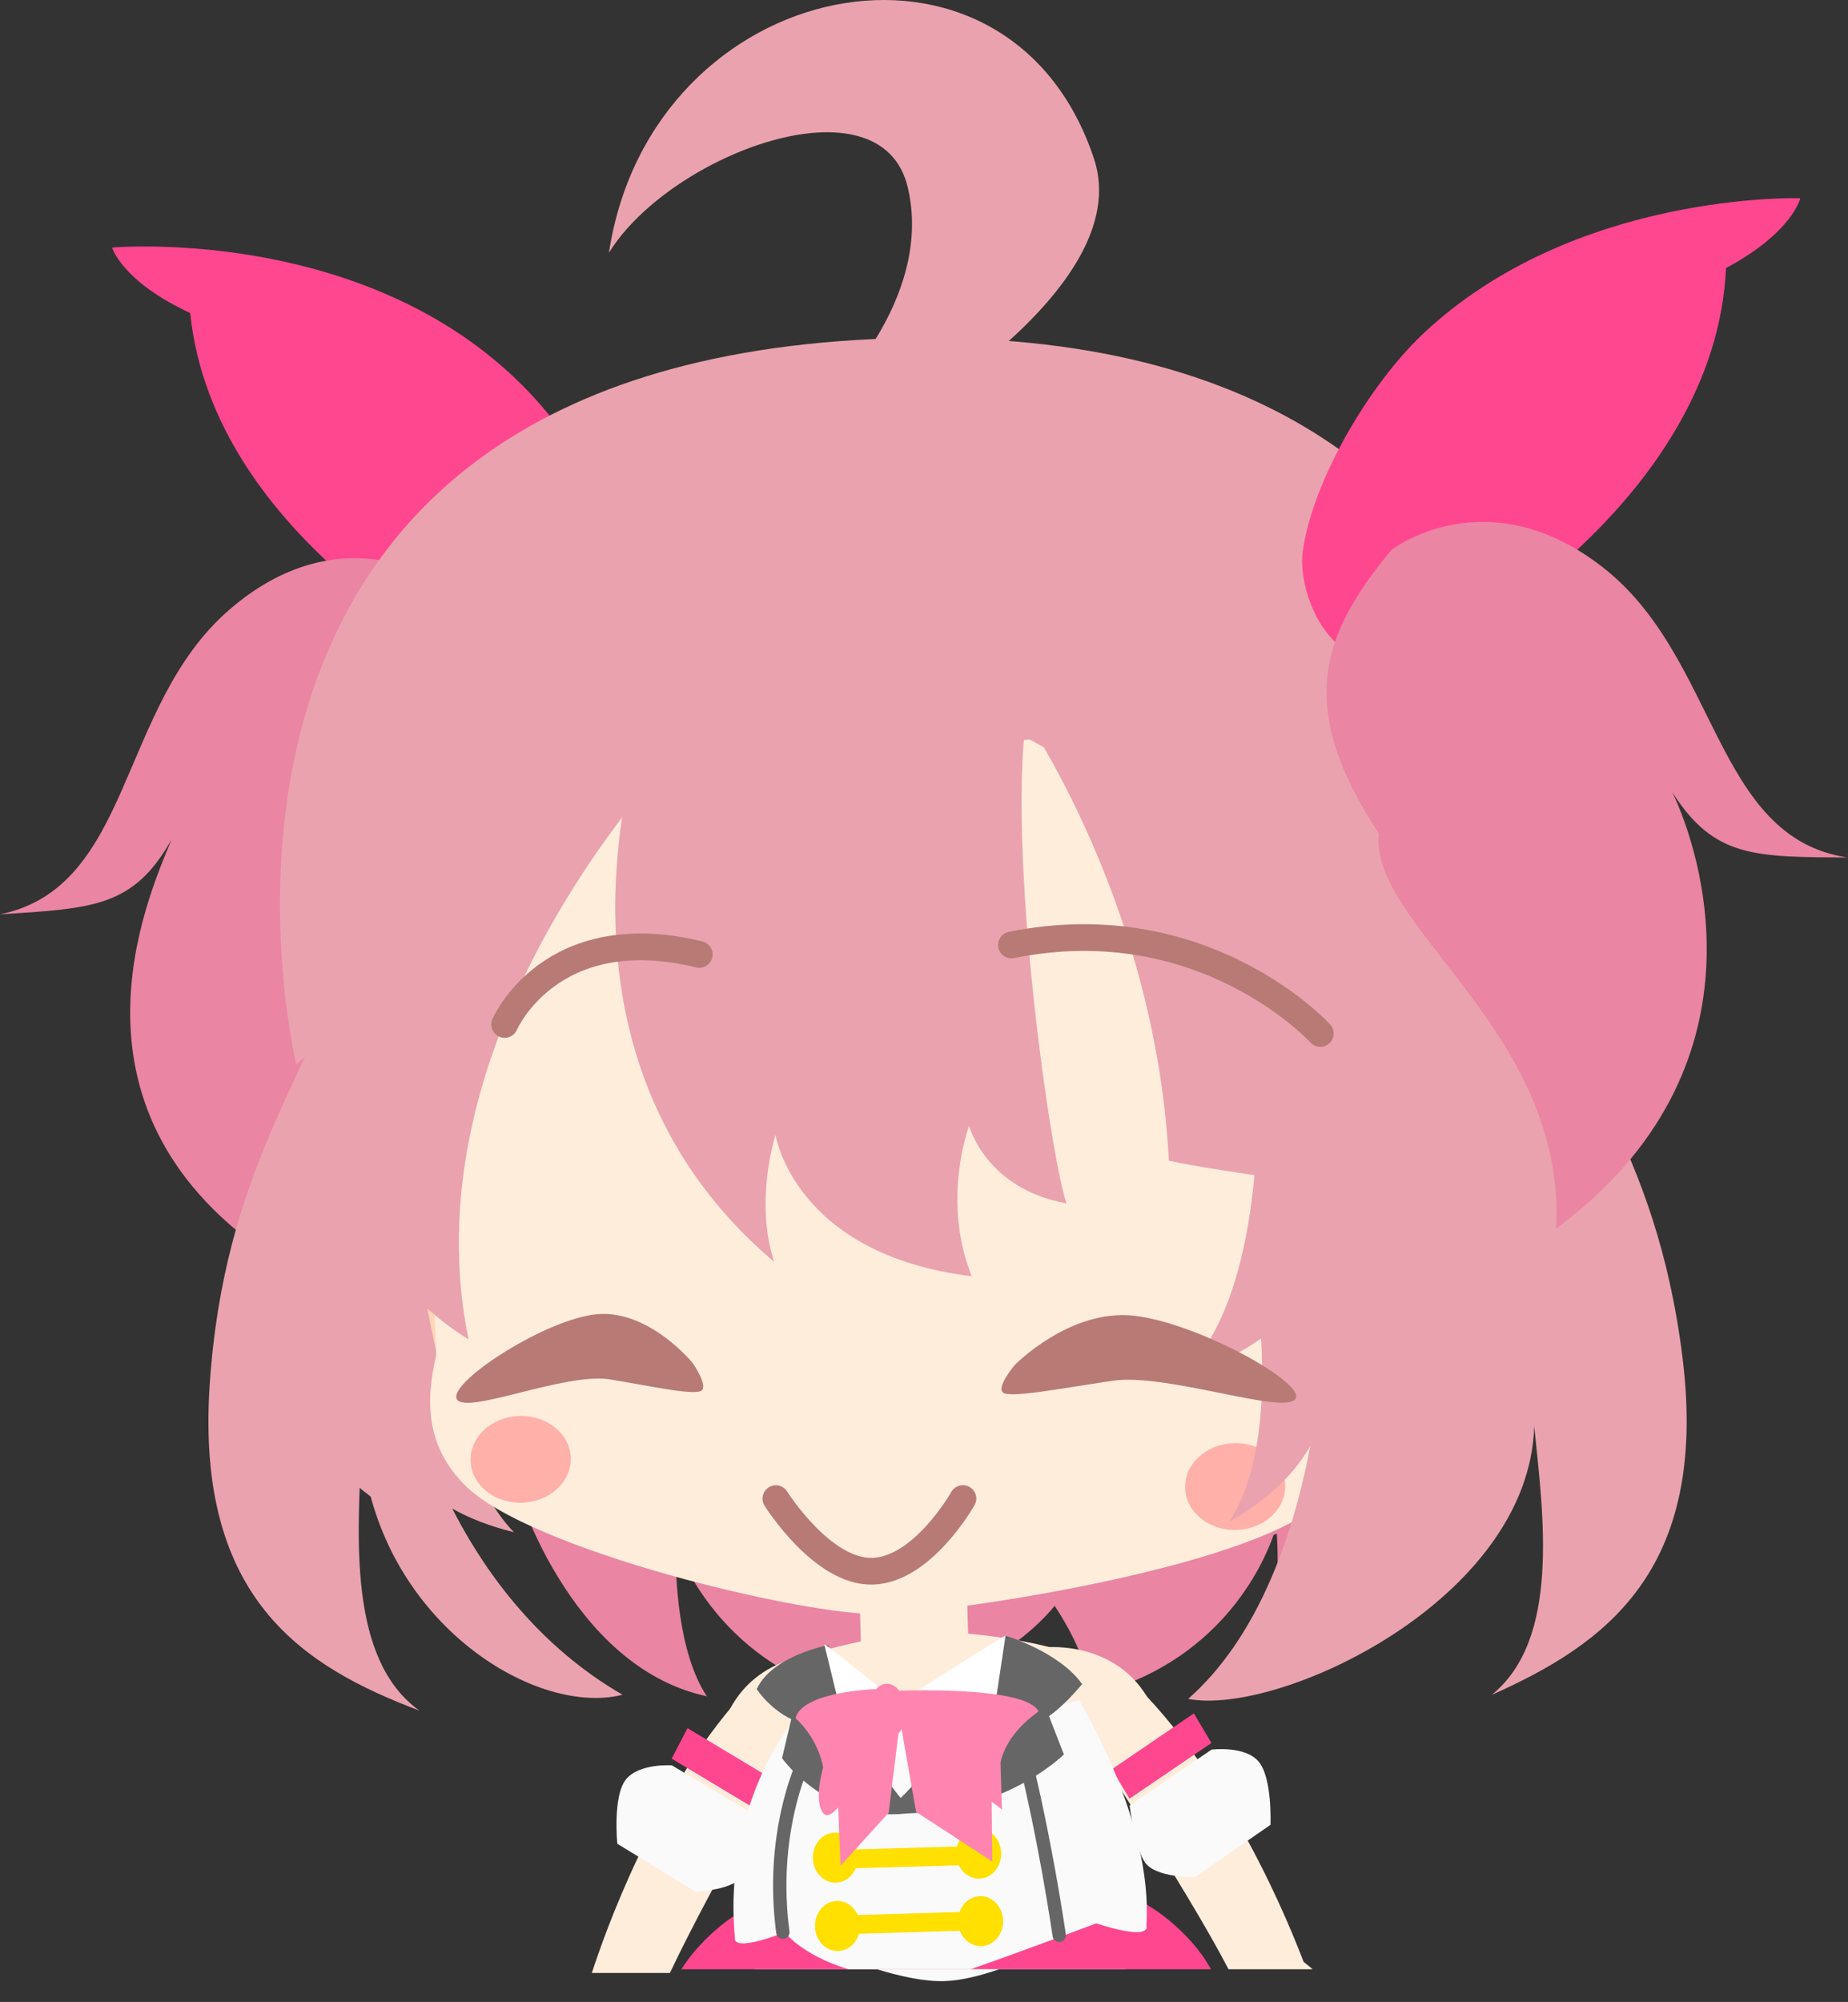 <?xml version="1.0" encoding="iso-8859-1"?>
<!-- Generator: Adobe Illustrator 14.0.0, SVG Export Plug-In . SVG Version: 6.00 Build 43363)  -->
<!DOCTYPE svg PUBLIC "-//W3C//DTD SVG 1.1//EN" "http://www.w3.org/Graphics/SVG/1.1/DTD/svg11.dtd">
<svg version="1.1" id="&#x30EC;&#x30A4;&#x30E4;&#x30FC;_4"
	 xmlns="http://www.w3.org/2000/svg" xmlns:xlink="http://www.w3.org/1999/xlink" x="0px" y="0px" width="119.39px"
	 height="129.271px" viewBox="0 0 119.39 129.271" style="enable-background:new 0 0 119.39 129.271;" xml:space="preserve">
<rect x="0" y="0" width="119.39" height="129.271" fill="#333333" stroke="none"/>
<g>
	<g>
		<g>
			<g>
				<g>
					<path style="fill:#FF478F;" d="M30.969,43.179c0,0-17.175-8.252-18.681-22.965c-4.434-2.059-5.044-4.227-5.044-4.227
						s26.708-2.399,33.38,20.908C35.746,38.125,30.969,43.179,30.969,43.179z"/>
					<path style="fill:#EA85A3;" d="M28.309,37.521c0,0-6.383-4.353-13.543,1.894C7.61,45.663,8.587,57.286,0,59.042
						c6.032-0.388,8.624-0.46,11.091-4.846c-1.623,3.93-7.77,17.631,6.744,27.145c1.194-9.166,7.753-13.886,6.835-19.979
						C27.677,53.291,33.204,42.778,28.309,37.521z"/>
					<path style="fill:#EA85A3;" d="M102.718,52.45C92.386,19.705,61.653,27.858,61.034,28.027
						c-0.627-0.133-31.774-6.525-40.226,26.754c-1.86,6.158-1.991,29.571,12.46,40.278c-0.058,0.099-0.094,0.157-0.094,0.157
						c0.019,0.646,3.589,12.417,12.493,14.317c-1.891-2.837-2.022-7.839-2.016-9.39c0.071,0.021,0.141,0.04,0.211,0.066
						c0.781,1.877,3.948,8.089,12.388,9.67c0.036-1.952,0.938-4.075,1.992-5.898c1.812,1.954,4.207,3.16,5.049,3.545l0.001,0.002
						c0,0,0,0,0.004,0c0.002,0,0.002,0,0.005,0l-0.003-0.006c0.82-0.429,3.145-1.769,4.842-3.828
						c1.155,1.767,2.178,3.834,2.321,5.781c8.336-2.063,11.147-8.437,11.82-10.36c0.072-0.029,0.136-0.056,0.209-0.08
						c0.094,1.551,0.243,6.555-1.481,9.492c8.781-2.405,11.675-14.357,11.657-15.008c0,0-0.036-0.054-0.1-0.147
						C106.379,81.861,104.921,58.494,102.718,52.45z"/>
				</g>
			</g>
			<g>
				<g>
					<path style="fill:#FFEDDB;" d="M72.049,119.815c-1.336-8.989-3.447-13.247-3.447-13.247s-3.951-1.176-8.466-1.183v-0.001
						c-0.014,0-0.018,0.001-0.026,0.001c-0.008,0-0.011,0-0.019,0v0c-4.509,0.265-8.387,1.659-8.387,1.659s-1.868,4.376-2.69,13.426
						c-0.21,2.308-0.274,4.581-0.259,6.689h23.961C72.621,124.865,72.425,122.36,72.049,119.815z"/>
					<g>
						<g>
							<g>
								<path style="fill:#FFEDDB;" d="M84.223,126.69c-0.146-0.307-3.97-11.05-10.91-17.948l-3.181,2.934
									c-0.03,0.493,6.445,10.094,9.236,15.485h5.434C84.624,127.005,84.438,126.849,84.223,126.69z"/>
							</g>
							<path style="fill:#FFEDDB;" d="M74.134,109.612l-5.4,3.678l-1.49-6.897C67.243,106.393,71.834,105.758,74.134,109.612z"/>
						</g>
						<g>
							<g>
								<path style="fill:#FFEDDB;" d="M51.243,112.236l-3.341-2.749c-5.693,6.344-8.865,15.461-9.667,17.914h5.046
									C45.932,121.758,51.3,112.703,51.243,112.236z"/>
							</g>
							<path style="fill:#FFEDDB;" d="M47.135,110.402l5.599,3.364l1.099-6.972C53.832,106.794,49.216,106.423,47.135,110.402z"/>
						</g>
					</g>
					<path style="fill:#FFEDDB;" d="M55.517,102.45l0.116,4.169c0,0,0.957,0.844,3.524,0.771c2.568-0.074,3.414-0.97,3.414-0.97
						l-0.116-4.167L55.517,102.45z"/>
				</g>
				<g>
					<g>
						<path style="fill:#FFD6B8;" d="M27.665,75.652c0,0-8.476,0.743-8.223,9.537c0.254,9.048,9.507,9.416,9.507,9.416
							L27.665,75.652z"/>
						<path style="fill:#FFD6B8;" d="M90.648,73.858c0,0,8.501,0.262,8.745,9.06c0.261,9.045-8.948,9.937-8.948,9.937L90.648,73.858
							z"/>
						<path style="fill:#EAA2AF;" d="M27.301,82.629c0,0,1.648,11.975,5.902,16.313c-6.25-1.562-8.625-4.997-9.89-11.435
							c0.572,4.946,0.625,6.888,2.014,10.085c-4.174-2.686-7.3-6.264-7.085-13.826"/>
						<path style="fill:#FFEDDB;" d="M90.965,85.713c-0.066-2.445-0.169-21.359-0.169-21.359s-8.237-19.472-32.392-18.786
							c-24.149,0.686-31.256,20.595-31.256,20.595s0.97,18.893,1.038,21.335c-0.713,3.043-0.646,5.851,1.8,8.359
							c4.151,4.248,22.112,8.517,26.993,8.378c4.881-0.139,24.91-3.163,28.808-7.639C88.094,93.952,91.854,88.71,90.965,85.713z"/>
						<g>
							<path style="fill:#FFB0A8;" d="M76.565,96.085c0.044,1.546,1.527,2.759,3.313,2.711c1.787-0.056,3.2-1.349,3.154-2.897
								c-0.044-1.549-1.53-2.762-3.315-2.711C77.933,93.238,76.521,94.536,76.565,96.085z"/>
							
								<ellipse transform="matrix(1 -0.028 0.028 1 -2.665 0.996)" style="fill:#FFB0A8;" cx="33.667" cy="94.181" rx="3.236" ry="2.803"/>
						</g>
					</g>
				</g>
			</g>
			<g>
				<path style="fill:#B87A75;" d="M44.732,87.993c0,0-2.938-3.599-6.411-3.102c-3.476,0.496-9.502,4.518-8.79,5.487
					c0.707,0.967,7.021-1.784,9.892-1.303c2.875,0.477,5.643,1.098,5.948,0.676C45.679,89.326,44.732,87.993,44.732,87.993z"/>
				<g>
					<g>
						<path style="fill:none;stroke:#B87A75;stroke-width:1.726;stroke-linecap:round;stroke-linejoin:round;" d="M81.768,73.072"
							/>
					</g>
				</g>
			</g>
			<path style="fill:none;stroke:#B87A75;stroke-width:1.726;stroke-linecap:round;stroke-linejoin:round;" d="M50.125,96.772
				c0,0,2.995,4.777,6.246,4.688c3.249-0.089,5.839-4.694,5.839-4.694"/>
			<g>
				<g>
					<g>
						<g>
							<g>
								<path style="fill:#EAA2AF;" d="M57.842,21.844v-0.001c-0.036,0.001-0.073,0.002-0.11,0.002
									c-0.033,0.001-0.064,0.003-0.105,0.003v0.001C8.064,23.394,19.145,68.746,19.145,68.746l22.4-20.543l9.357,1.106
									c0,0.011,15.62-1.561,15.62-1.561l34.243,18.842C100.766,66.589,107.417,20.568,57.842,21.844z"/>
							</g>
							<path style="fill:#EAA2AF;" d="M53.422,25.853c0,0,6.94-6.458,5.226-13.746c-1.72-7.289-15.387-2.151-19.309,4.22
								c2.729-17.993,25.834-22.692,31.34-6.073c2.837,8.552-13.741,17.657-13.741,17.657"/>
							<path style="opacity:0.5;fill:#EAA2AF;" d="M35.76,42.742c-1.626,3.611-5.005,5.609-7.54,4.464
								c-2.535-1.144-3.267-5-1.637-8.61c1.627-3.612,5.006-5.608,7.542-4.465C36.658,35.274,37.393,39.133,35.76,42.742z"/>
							<path style="opacity:0.5;fill:#EAA2AF;" d="M41.256,44.238c-0.656,1.458-2.018,2.264-3.037,1.8
								c-1.024-0.46-1.321-2.018-0.66-3.473c0.653-1.457,2.015-2.263,3.036-1.803C41.618,41.226,41.912,42.781,41.256,44.238z"/>
							<path style="opacity:0.5;fill:#EAA2AF;" d="M83.857,42.477c0.456,1.529-0.047,3.032-1.123,3.349
								c-1.071,0.322-2.315-0.662-2.771-2.192c-0.456-1.532,0.048-3.032,1.119-3.353C82.162,39.965,83.401,40.945,83.857,42.477z"/>
							<path style="opacity:0.5;fill:#EAA2AF;" d="M89.042,39.022c0.575,1.946-0.063,3.857-1.427,4.26
								c-1.367,0.406-2.946-0.844-3.522-2.791c-0.579-1.945,0.064-3.854,1.431-4.256C86.89,35.827,88.465,37.074,89.042,39.022z"/>
						</g>
					</g>
				</g>
				<g>
					<g>
						<path style="fill:#EAA2AF;" d="M26.563,90.071c0.023,0.862,2.994,13.209,13.658,19.365
							c-5.782,1.46-15.893-4.943-16.856-16.136c-0.27,5.829-0.904,13.836,3.725,17.157c-7.422-2.811-14.448-7.143-13.546-20.979
							c0.899-13.839,6.46-19.98,8.909-28.093c3.158-10.45,2.201-13.66,2.201-13.66"/>
						<path style="fill:#EAA2AF;" d="M95.237,46.674c0,0-0.772,3.259,2.975,13.51c2.908,7.963,8.807,13.78,10.494,27.542
							c1.687,13.767-5.084,18.488-12.332,21.717c4.43-3.581,3.342-11.535,2.744-17.344c-0.329,11.23-16.496,18.732-22.355,17.605
							c8.843-7.808,8.875-25.17,8.85-26.034c0,0,1.563-20.826-4.684-27.594"/>
						<path style="fill:#EAA2AF;" d="M80.863,81.419c0,0,2.262,11.154-1.461,16.872c5.308-3.173,6.514-6.228,7.408-12.729
							c-0.293,4.971-0.233,6.914-1.437,10.186c4.017-2.92,6.932-6.672,6.285-14.207"/>
						<path style="fill:#EAA2AF;" d="M81.153,68.354c0,0,1.165,14.88-4.85,20.522c7.757-2.414,11.614-7.401,13.039-21.859"/>
						<path style="fill:#EAA2AF;" d="M65.387,45.027c0,0,9.206,12.471,10.13,29.923c3.474,0.766,13.043,1.951,13.043,1.951
							s4.349-7.764-0.397-27.776"/>
						<path style="fill:#EAA2AF;" d="M44.828,47.377c0,0-18.813,18.303-14.557,39.114c-7.611-4.687-15.516-17.921-5.748-35.969"/>
						<path style="fill:#EAA2AF;" d="M42.278,44.579c0,0-9.289,22.492,7.736,36.901c-1.295-3.958,0.089-8.204,0.089-8.204
							s1.19,7.729,12.675,9.135c-1.979-4.908-0.171-9.708-0.171-9.708s1.087,4.071,6.294,5.002
							c-1.179-3.42-4.441-27.066-2.046-33.824"/>
					</g>
				</g>
			</g>
			<g>
				<path style="fill:none;stroke:#B87A75;stroke-width:1.726;stroke-linecap:round;stroke-linejoin:round;" d="M32.602,66.154
					c0,0,2.946-6.868,12.575-4.523"/>
				<path style="fill:none;stroke:#B87A75;stroke-width:1.726;stroke-linecap:round;stroke-linejoin:round;" d="M85.298,66.736
					c0,0-7.495-8.231-19.952-5.717"/>
			</g>
			<g>
				<g>
					<g>
						<path style="fill:#FF478F;" d="M74.244,123.083l-3.514-2.12l-9.942,4.345l-10.176-3.771l-3.391,2.317
							c0,0-1.874,1.236-3.205,3.308h34.22C76.809,124.574,74.244,123.083,74.244,123.083z"/>
					</g>
					<g>
						<g>
							<g>
								<path style="fill:#FAFAFA;" d="M43.408,113.995c0,0-2.162-0.156-2.997,0.946c-0.831,1.102-0.53,4.116-0.53,4.116
									l5.054,3.093c0,0,2.589-0.074,3.203-1.17c0.617-1.091,0.759-3.689,0.759-3.689L43.408,113.995z"/>
								<polygon style="fill:#FF478F;" points="44.417,111.593 49.906,114.889 48.882,116.859 43.394,113.561 								"/>
							</g>
							<g>
								<path style="fill:#FAFAFA;" d="M78.272,112.978c0,0,2.151-0.275,3.042,0.775c0.896,1.055,0.765,4.081,0.765,4.081
									l-4.868,3.375c0,0-2.584,0.075-3.265-0.985c-0.675-1.06-0.966-3.641-0.966-3.641L78.272,112.978z"/>
								<polygon style="fill:#FF478F;" points="77.131,110.639 71.838,114.242 72.969,116.151 78.264,112.55 								"/>
							</g>
						</g>
						<g>
							<path style="fill:#FAFAFA;" d="M70.824,124.197c0,0,3.488,1.195,3.238,0.122c0.458-6.7-4.351-14.529-4.351-14.529
								l-9.16,2.396l-0.281,0.007l-8.651-1.558c0,0-4.947,5.47-4.145,14.443c-0.187,1.083,3.23-0.309,3.23-0.309
								s1.047,1.454,4.102,2.391h7.896C65.868,126.067,70.824,124.197,70.824,124.197z"/>
							<path style="fill:#FAFAFA;" d="M64.551,127.161h-7.895c1.521,0.464,3.081,0.804,4.348,0.766
								C62.075,127.898,63.316,127.585,64.551,127.161z"/>
							<g>
								<g>
									<path style="fill:#FFE000;" d="M55.423,119.916c0.023,0.888-0.61,1.629-1.408,1.653c-0.806,0.026-1.479-0.681-1.5-1.574
										c-0.025-0.891,0.603-1.634,1.404-1.657C54.722,118.316,55.396,119.02,55.423,119.916z"/>
									<path style="fill:#FFE000;" d="M61.772,119.732c0.023,0.891,0.7,1.598,1.504,1.576c0.805-0.023,1.432-0.767,1.404-1.659
										c-0.028-0.892-0.695-1.598-1.499-1.573C62.382,118.098,61.749,118.838,61.772,119.732z"/>
									
										<rect x="53.885" y="119.265" transform="matrix(1 -0.028 0.028 1 -3.383 1.704)" style="fill:#FFE000;" width="8.781" height="1.214"/>
								</g>
								<g>
									
										<ellipse transform="matrix(1 -0.028 0.028 1 -3.464 1.565)" style="fill:#FFE000;" cx="54.092" cy="124.316" rx="1.454" ry="1.617"/>
									<path style="fill:#FFE000;" d="M61.899,124.097c0.026,0.889,0.695,1.596,1.5,1.572c0.805-0.023,1.434-0.766,1.407-1.652
										c-0.026-0.898-0.697-1.601-1.499-1.579C62.504,122.464,61.874,123.204,61.899,124.097z"/>
									
										<rect x="54.007" y="123.547" transform="matrix(1 -0.029 0.029 1 -3.516 1.716)" style="fill:#FFE000;" width="8.786" height="1.212"/>
								</g>
							</g>
							<path style="fill:none;stroke:#666666;stroke-width:0.863;stroke-linecap:round;stroke-linejoin:round;" d="M51.816,114.021
								c0,0-2.084,4.489-1.239,10.749"/>
						</g>
						<polygon style="fill:#FFFFFF;" points="56.604,111.869 60.234,115.722 65.184,112.707 63.727,109.512 57.461,109.256 						
							"/>
						<path style="fill:#666666;" d="M53.507,106.232c0,0-3.616,0.666-4.62,2.84c0.973,1.401,2.233,1.938,2.233,1.938l-0.595,2.52
							c0,0,3.063,4.382,8.518,3.511C55.192,113.218,53.507,106.232,53.507,106.232z"/>
						<path style="fill:#FFFFFF;" d="M36.586,129.271"/>
						<path style="fill:#FFFFFF;" d="M53.257,106.197c-0.23-0.317,4.594,3.616,4.594,3.616l-2.781,3.809L53.257,106.197z"/>
						<g>
							<path style="fill:none;stroke:#666666;stroke-width:0.863;stroke-linecap:round;stroke-linejoin:round;" d="M66.435,114.471
								c0,0,1.062,4.303,1.998,10.502"/>
						</g>
						<path style="fill:#666666;" d="M64.962,105.625c0,0,3.456,1.018,4.948,3.123c-1.213,1.461-2.14,2.07-2.14,2.07l0.963,2.472
							c0,0-4.256,4.267-11.59,3.763C62.026,112.978,64.962,105.625,64.962,105.625z"/>
						<path style="fill:#FFFFFF;" d="M64.962,105.625c0.411-0.337-6.709,4.195-6.709,4.195l5.544,3.57L64.962,105.625z"/>
						<g>
							<polygon style="fill:#FF85B0;" points="58.106,111.438 57.414,117.047 54.302,120.483 54.015,113.261 							"/>
							<polygon style="fill:#FF85B0;" points="58.128,110.989 59.183,117.001 64.107,120.206 64.028,112.977 							"/>
							<path style="fill:#FF85B0;" d="M56.581,109.071c0,0-4.726,0.135-5.183,1.872c1.561,1.467,1.778,3.189,1.778,3.189
								s-0.68,2.312,0.084,3.02c0.769,0.707,3.679-4.638,4.095-6.162C57.331,110.128,56.581,109.071,56.581,109.071z"/>
							<path style="fill:#FF85B0;" d="M57.845,109.182c0,0,8.437-0.368,9.248,1.334c-2.241,1.574-2.454,3.304-2.454,3.304
								l0.089,3.023c0,0-5.859-4.367-6.6-5.854C58.106,110.124,57.845,109.182,57.845,109.182z"/>
							<path style="fill:#FF85B0;" d="M58.512,110.471c0.028,0.984-0.48,1.795-1.136,1.814c-0.652,0.016-1.211-0.763-1.24-1.747
								c-0.025-0.982,0.484-1.796,1.138-1.814C57.93,108.707,58.485,109.488,58.512,110.471z"/>
						</g>
					</g>
				</g>
			</g>
			<g>
				<g>
					<path style="fill:#FF478F;" d="M87.698,42.366c2.646,0.927,6.465-1.068,6.465-1.068s16.678-9.218,17.346-23.988
						c4.312-2.31,4.797-4.509,4.797-4.509s-14.604-0.478-24.398,8.783c-3.471,3.287-7.102,9.451-7.739,13.988
						C83.859,37.772,85.201,41.495,87.698,42.366z"/>
				</g>
				<path style="fill:#EA85A3;" d="M89.905,35.498c0,0,6.122-4.708,13.627,1.122c7.504,5.827,7.188,17.491,15.857,18.754
					c-6.047-0.045-8.633,0.032-11.345-4.208c1.836,3.831,6.444,17.84-7.508,28.166c0.698-12.672-12.145-19.611-11.454-25.512
					C83.705,45.664,85.313,41.021,89.905,35.498z"/>
				<path style="fill:#B87A75;" d="M65.566,88.133c0,0,3.554-3.632,7.695-3.173c4.142,0.463,11.269,4.425,10.409,5.402
					c-0.863,0.973-8.354-1.712-11.789-1.202c-3.434,0.508-6.75,1.159-7.109,0.739C64.415,89.478,65.566,88.133,65.566,88.133z"/>
			</g>
		</g>
	</g>
</g>
</svg>
